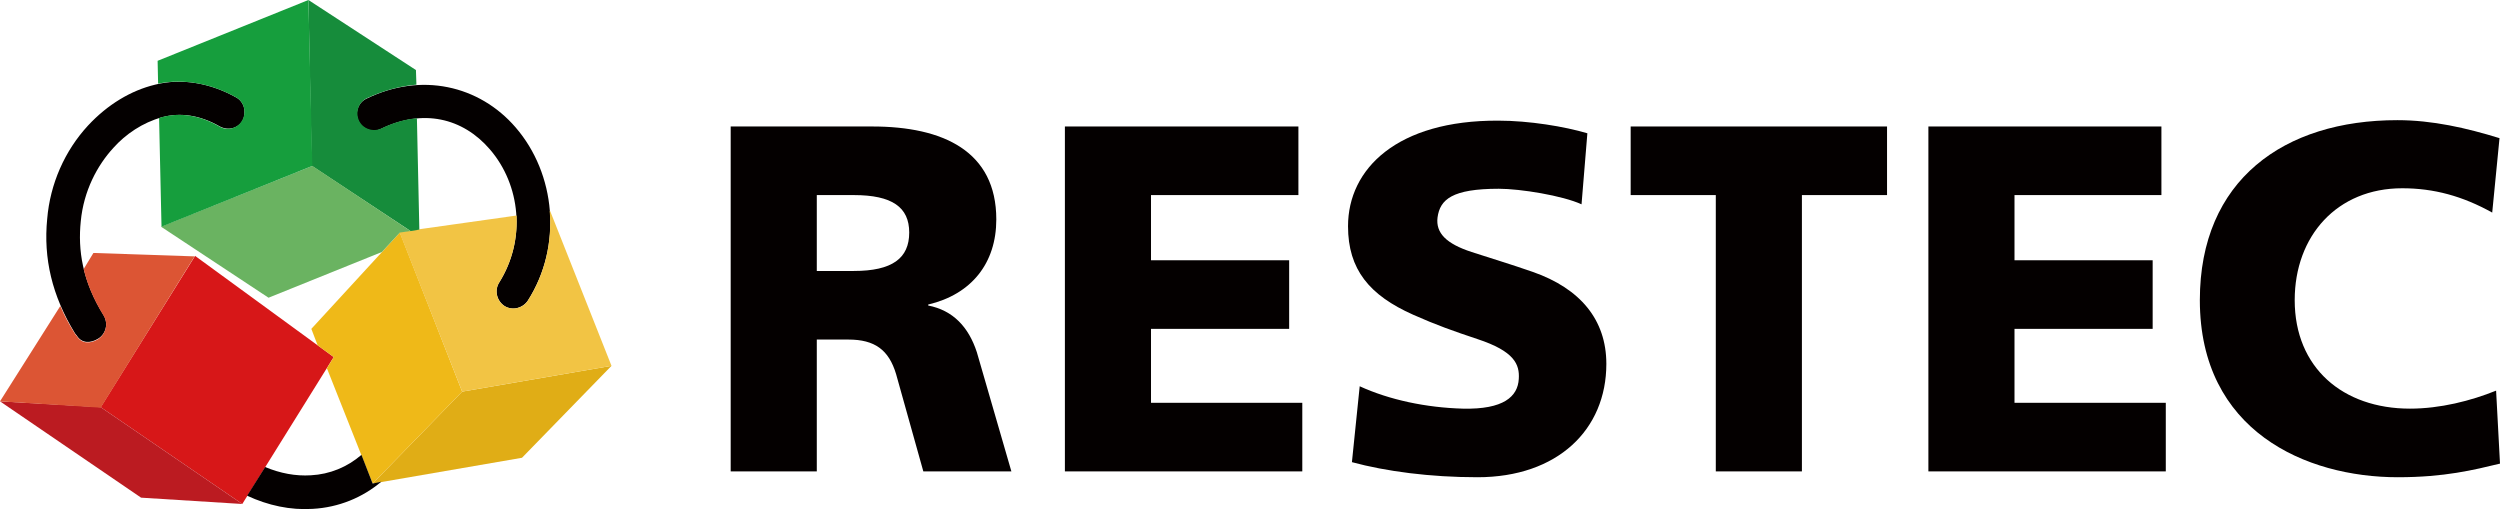 <?xml version="1.0" encoding="utf-8"?>
<!-- Generator: Adobe Illustrator 23.0.3, SVG Export Plug-In . SVG Version: 6.00 Build 0)  -->
<svg version="1.1" id="_x3C_レイヤー_x3E_" xmlns="http://www.w3.org/2000/svg" xmlns:xlink="http://www.w3.org/1999/xlink"
	 x="0px" y="0px" viewBox="0 0 513.9 104.7" style="enable-background:new 0 0 513.9 104.7;" xml:space="preserve">
<style type="text/css">
	.st0{fill:#040000;}
	.st1{fill:#E0AD16;}
	.st2{fill:#D71718;}
	.st3{fill:#EFB918;}
	.st4{fill:#BB1B21;}
	.st5{fill:#F2C444;}
	.st6{fill:#168C3B;}
	.st7{fill:#6AB361;}
	.st8{fill:#169E3D;}
	.st9{fill:#DC5534;}
</style>
<g>
	<polygon class="st0" points="335.2,26 335.2,40.1 352.7,40.1 352.7,96.9 370.4,96.9 370.4,40.1 387.9,40.1 387.9,26 	"/>
	<path class="st0" d="M326.3,27.4c-4.7-1.4-12-2.6-18.3-2.6c-20.8-0.1-30.9,9.9-30.9,21.7c0,8.9,4.4,14.2,13.4,18.2
		c4.7,2.1,8.4,3.4,13.2,5c7.6,2.5,8.7,5.2,8.5,8.2c-0.2,3.6-3.1,6.3-11.5,6.1c-7.5-0.2-15.1-1.8-21.2-4.6l-1.6,15.6
		c7,1.9,16.1,3.1,25.8,3.1c16.5,0,26.5-9.8,26.5-23.3c0-9.1-5.4-15.5-15.1-18.9c-4.6-1.6-8.3-2.7-12.6-4.1c-5.2-1.7-7.4-3.9-7-7.1
		c0.5-3.7,3-5.9,12.6-5.9c4.4,0,13.1,1.4,17,3.2L326.3,27.4z"/>
	<g>
		<g>
			<polygon class="st1" points="95,80.5 76.6,99.4 107.3,94.1 125.7,75.2 			"/>
			<polygon class="st2" points="40.1,52.6 20.7,83.7 49.8,103.6 68.6,73.4 			"/>
			<polygon class="st3" points="82.2,47.8 64,67.6 65.3,71 68.6,73.4 67.2,75.7 76.6,99.4 95,80.5 			"/>
			<path class="st0" d="M76.6,99.4l-2.3-5.9c-2.9,2.5-6.5,4-10.4,4.2c-3.1,0.2-6.3-0.4-9.4-1.7l-3.7,5.9c4.3,2,8.9,3,13.5,2.7
				c5.3-0.3,10.2-2.3,14.1-5.6L76.6,99.4z"/>
			<polygon class="st4" points="20.7,83.7 0,82.5 29,102.3 49.8,103.6 			"/>
			<path class="st0" d="M78.3,26.5c8.6-4.2,16.8-2.3,22.4,4.2c6.3,7.3,7.5,18.5,1.9,27.4l0,0c-1,1.6-0.5,3.7,1.1,4.8
				c1.6,1,3.7,0.5,4.8-1.1l0,0c7.2-11.3,5.7-26.1-2.5-35.6c-7.5-8.7-19.5-11.4-30.7-5.9l0,0c-1.7,0.8-2.4,2.9-1.6,4.6
				C74.5,26.6,76.6,27.3,78.3,26.5L78.3,26.5z"/>
			<path class="st5" d="M113.1,43.4l-0.1,0c0.5,6.3-0.9,12.8-4.5,18.4c-1,1.6-3.2,2.1-4.8,1.1c-1.6-1-2.1-3.2-1.1-4.8
				c2.7-4.3,3.8-9.1,3.6-13.8l-24.1,3.4L95,80.5l30.7-5.3L113.1,43.4z"/>
			<path class="st6" d="M84.4,47.5l1.8-0.3l-0.5-22.9c-2.4,0.2-4.8,0.9-7.3,2.1c-1.7,0.8-3.8,0.1-4.6-1.6c-0.8-1.7-0.1-3.8,1.6-4.6
				c3.4-1.6,6.8-2.5,10.2-2.8l-0.1-3L63.4,0l0.7,34.1L84.4,47.5z"/>
			<polygon class="st7" points="82.2,47.8 84.4,47.5 64.2,34.1 33.1,46.6 55.2,61.2 78.5,51.8 			"/>
			<path class="st0" d="M48.5,20c-5.2-2.9-11.1-4-16.6-2.6c-5,1.2-9.8,4.1-13.8,8.4c-4.8,5.2-7.8,12-8.4,19.2
				c-0.8,8.1,1,15.8,5.7,23.5l0.4,0.5c1,1.6,2.8,1.6,4.4,0.6c1.6-1,2.1-3.1,1.1-4.8l0,0c-4.4-7.1-5.3-13.4-4.7-19.3
				c0.6-6.3,3.4-11.5,6.7-15.1c2.5-2.8,6-5.2,10-6.3c3.7-1,7.7-0.5,11.9,1.9l0,0c1.7,0.9,3.8,0.4,4.7-1.3C50.7,23,50.2,20.9,48.5,20
				L48.5,20z"/>
			<path class="st8" d="M63.4,0l-31,12.5l0.1,4.7c5.3-1.1,11,0,16,2.8c1.7,0.9,2.2,3.1,1.3,4.7c-0.9,1.7-3.1,2.3-4.7,1.3
				c-4.2-2.4-8.2-2.9-11.9-1.9c-0.2,0.1-0.4,0.1-0.5,0.2l0.5,22.3l31-12.5L63.4,0z"/>
			<path class="st9" d="M17.2,55.3c0.7,3,2,6.2,4.1,9.6c1,1.6,0.5,3.7-1.1,4.8c-1.6,1-3.4,1-4.4-0.6l-0.4-0.5
				c-1.2-1.9-2.2-3.8-3-5.7L0,82.5l20.7,1.3l19.3-31.1l-20.8-0.7L17.2,55.3z"/>
		</g>
	</g>
	<polygon class="st0" points="218.9,26 266.9,26 266.9,40.1 236.6,40.1 236.6,53.5 265,53.5 265,67.6 236.6,67.6 236.6,82.8 
		267.7,82.8 267.7,96.9 218.9,96.9 	"/>
	<polygon class="st0" points="396.4,26 444.3,26 444.3,40.1 414.1,40.1 414.1,53.5 442.5,53.5 442.5,67.6 414.1,67.6 414.1,82.8 
		445.2,82.8 445.2,96.9 396.4,96.9 	"/>
	<path class="st0" d="M207.9,96.9h-18.1l-5.6-20c-1.5-5-4.4-7.1-9.8-7.1h-6.5v27.1h-17.7V26h29.1c14.6,0,25.5,5.1,25.5,19.1
		c0,9-5.1,15.4-14,17.5v0.2c5.1,1,8.3,4.4,10,9.6L207.9,96.9z M186.9,47.8c0-5.2-3.5-7.7-11.4-7.7h-7.6v15.6h7.6
		C183.4,55.7,186.9,53.1,186.9,47.8z"/>
	<path class="st0" d="M513.9,95.3c-5.4,1.3-11.4,2.8-21,2.8c-18.9,0-40.7-9.5-40.7-36.4c0-24.7,17.3-37,40.6-37
		c7.2,0,14.2,1.6,21,3.7l-1.5,15.3c-6.1-3.4-12-5-18.5-5c-13.4,0-22.1,9.8-22.1,23c0,13.9,9.9,22.3,23.7,22.3
		c6.2,0,12.5-1.6,17.7-3.7L513.9,95.3z"/>
</g>
</svg>
